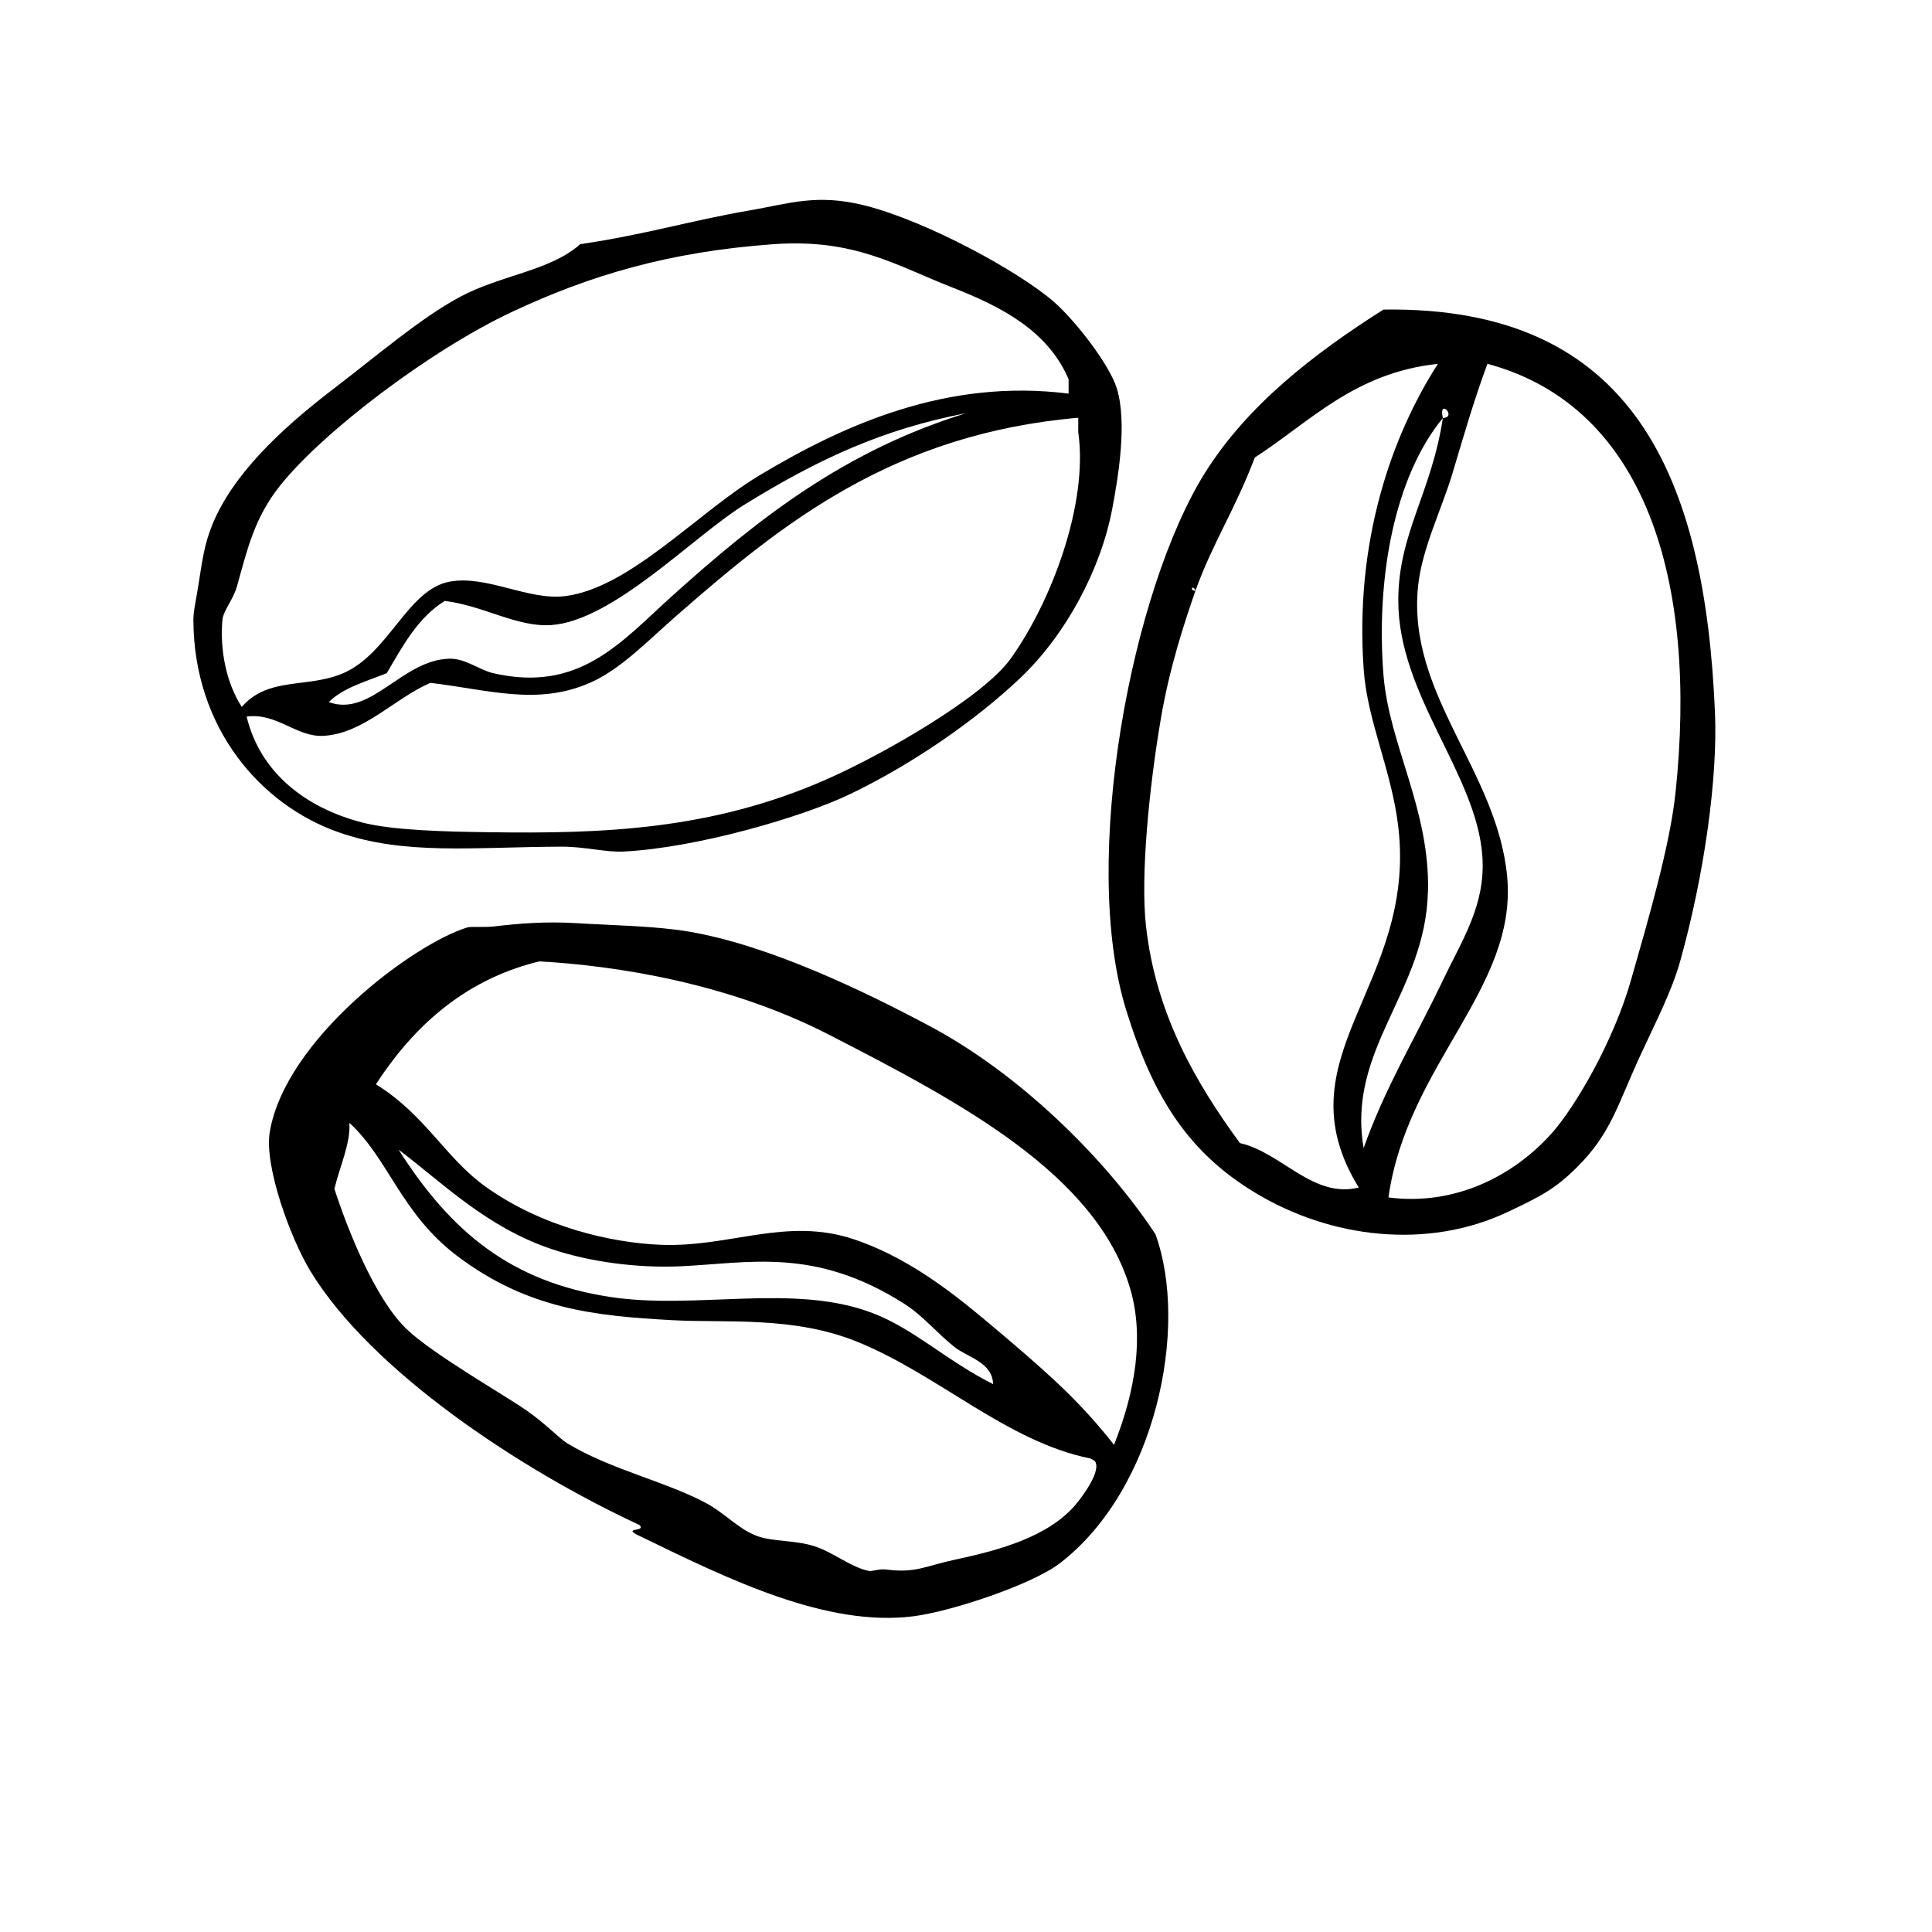 <svg version="1.0" preserveAspectRatio="xMidYMid meet" height="128" viewBox="0 0 96 96" zoomAndPan="magnify" width="128" xmlns:xlink="http://www.w3.org/1999/xlink" xmlns="http://www.w3.org/2000/svg"><defs><clipPath id="b88de47273"><path clip-rule="nonzero" d="M 13 45 L 59 45 L 59 80.852 L 13 80.852 Z M 13 45"></path></clipPath><clipPath id="04f9aaa079"><path clip-rule="nonzero" d="M 55 15 L 85.352 15 L 85.352 62 L 55 62 Z M 55 15"></path></clipPath><clipPath id="1e9e1bad6e"><path clip-rule="nonzero" d="M 9.602 9.602 L 56 9.602 L 56 43 L 9.602 43 Z M 9.602 9.602"></path></clipPath></defs><g clip-path="url(#b88de47273)"><path fill-rule="evenodd" fill-opacity="1" d="M 46.18 50.977 C 42.914 49.238 38.211 46.965 34.215 46.289 C 32.562 46.008 30.398 45.98 28.629 45.871 C 27.094 45.777 25.746 45.891 24.578 46.031 C 24.035 46.094 23.418 46.027 23.227 46.082 C 20.543 46.895 14.16 51.656 13.402 56.266 C 13.125 57.949 14.438 61.543 15.426 63.164 C 18.434 68.109 25.816 73.012 31.762 75.77 C 32.191 76.16 30.688 75.84 31.941 76.398 C 36.289 78.516 41.109 80.855 45.387 80.312 C 47.297 80.07 51.281 78.73 52.645 77.691 C 57.434 74.035 59.098 65.938 57.41 61.32 C 54.855 57.465 50.594 53.32 46.18 50.977 Z M 53.484 74.723 C 52.113 76.367 49.645 77.031 47.465 77.496 C 45.969 77.816 45.508 78.18 44.023 77.988 C 43.703 77.945 43.324 78.086 43.191 78.062 C 42.273 77.883 41.402 77.121 40.434 76.82 C 39.449 76.512 38.336 76.617 37.551 76.297 C 36.625 75.926 36.027 75.184 35.02 74.652 C 33.004 73.594 30.312 73.008 28.176 71.711 C 27.797 71.477 27.07 70.711 26.16 70.082 C 25.055 69.312 21.469 67.266 20.195 66.031 C 18.613 64.508 17.254 61.043 16.617 59.074 C 16.875 57.977 17.434 56.793 17.359 55.793 C 19.309 57.574 19.918 60.289 22.715 62.406 C 26.238 65.07 29.609 65.387 33.383 65.598 C 36.059 65.746 39.41 65.383 42.578 66.664 C 46.629 68.301 50.027 71.637 54.188 72.473 C 54.254 72.512 54.32 72.547 54.391 72.586 C 54.766 73.043 53.812 74.324 53.48 74.723 Z M 19.805 57.125 C 22.043 58.816 24.172 60.973 27.398 62.062 C 29.301 62.707 31.688 63.016 33.797 62.922 C 37.199 62.77 40.469 61.941 44.934 64.785 C 45.891 65.398 46.562 66.25 47.445 66.945 C 48.066 67.434 49.316 67.691 49.348 68.777 C 47.051 67.629 45.418 66.031 43.359 65.246 C 39.449 63.746 34.57 65.098 30.32 64.445 C 25.387 63.691 22.41 61.219 19.805 57.125 Z M 55.355 71.793 C 53.824 69.848 52.441 68.551 50.059 66.527 C 47.945 64.738 45.543 62.637 42.461 61.59 C 39.07 60.441 36.266 62 32.801 61.852 C 30.391 61.75 26.922 60.98 24.094 58.941 C 22.125 57.52 21.125 55.391 18.68 53.879 C 20.953 50.367 23.715 48.52 26.797 47.77 C 30.629 47.984 36.211 48.852 41.184 51.41 C 47.648 54.734 54.504 58.328 56.168 64.066 C 56.848 66.418 56.426 69.109 55.355 71.793 Z M 55.355 71.793" fill="#000000"></path></g><g clip-path="url(#04f9aaa079)"><path fill-rule="evenodd" fill-opacity="1" d="M 85.219 35.477 C 84.734 23.699 81.164 15.195 68.742 15.383 C 65.258 17.59 61.996 20.129 59.891 23.469 C 56.246 29.258 53.652 42.73 55.957 50.184 C 57.328 54.625 59.113 57.289 62.348 59.254 C 66.117 61.543 70.922 62.098 74.891 60.234 C 76.539 59.457 77.262 59.086 78.332 58.027 C 80.066 56.316 80.375 54.887 81.531 52.391 C 82.238 50.852 83.07 49.266 83.496 47.73 C 84.719 43.332 85.344 38.605 85.219 35.477 Z M 61.613 56.801 C 59.41 53.793 57.43 50.383 56.945 46.02 C 56.66 43.508 57.109 39.078 57.68 35.723 C 58.105 33.203 58.832 31 59.402 29.352 C 59.102 29.375 59.25 28.996 59.402 29.352 C 60.234 27.027 61.355 25.352 62.352 22.734 C 65.133 20.93 67.309 18.523 71.449 18.078 C 69.133 21.684 67.305 26.922 67.762 33.273 C 67.945 35.859 69.156 38.285 69.484 41.117 C 70.391 49.008 63.527 52.523 67.516 59.008 C 65.234 59.566 63.688 57.27 61.617 56.801 Z M 70.957 44.301 C 71.055 40.195 69.02 37.023 68.742 33.52 C 68.367 28.711 69.289 23.691 71.695 20.773 C 71.461 19.754 72.43 20.727 71.695 20.773 C 71.129 24.5 69.48 26.504 69.48 29.84 C 69.48 34.574 73.402 38.484 73.66 42.586 C 73.812 44.98 72.668 46.676 71.695 48.715 C 70.258 51.719 68.828 54.031 67.758 57.047 C 66.914 52.102 70.836 49.316 70.953 44.301 Z M 83.254 39.398 C 82.973 42.055 81.898 45.703 81.039 48.715 C 80.172 51.75 78.277 54.996 77.105 56.312 C 75.289 58.348 72.383 59.941 68.992 59.5 C 69.918 52.902 75.406 49.113 74.891 43.566 C 74.402 38.293 69.898 34.5 70.465 29.109 C 70.664 27.23 71.637 25.32 72.188 23.469 C 72.711 21.723 73.234 19.898 73.91 18.078 C 81.82 20.203 84.363 28.945 83.254 39.402 Z M 83.254 39.398" fill="#000000"></path></g><g clip-path="url(#1e9e1bad6e)"><path fill-rule="evenodd" fill-opacity="1" d="M 27.871 42.07 C 29.078 42.066 30.082 42.359 30.996 42.312 C 34.625 42.129 39.891 40.598 42.285 39.438 C 45.445 37.91 48.543 35.734 50.695 33.691 C 52.969 31.535 54.695 28.289 55.262 25.305 C 55.57 23.688 56.012 21.012 55.5 19.32 C 55.145 18.129 53.438 15.938 52.379 15.008 C 50.625 13.477 46.066 11 43.008 10.219 C 40.594 9.602 39.207 10.121 37.242 10.457 C 34.246 10.973 32.129 11.645 28.832 12.133 C 27.324 13.473 24.895 13.652 22.824 14.77 C 20.863 15.828 18.68 17.715 16.578 19.316 C 13.867 21.387 11.574 23.605 10.57 26.023 C 10.133 27.078 10.047 27.906 9.848 29.137 C 9.742 29.82 9.609 30.355 9.609 30.816 C 9.633 36.203 12.969 40 16.816 41.352 C 20.086 42.504 23.473 42.09 27.871 42.07 Z M 11.051 30.816 C 11.094 30.332 11.578 29.82 11.773 29.141 C 12.297 27.273 12.637 25.73 13.934 24.109 C 16.059 21.453 21.375 17.402 25.469 15.484 C 29.301 13.691 33.219 12.508 38.441 12.133 C 42.461 11.848 44.516 13.188 47.332 14.289 C 49.777 15.246 52.062 16.434 53.098 18.84 L 53.098 19.559 C 47.059 18.793 41.93 21.102 37.723 23.629 C 34.645 25.48 31.324 29.191 28.109 29.617 C 26.266 29.863 24.191 28.559 22.344 28.902 C 20.254 29.285 19.324 32.469 17.059 33.449 C 15.285 34.215 13.344 33.602 12.012 35.125 C 11.242 33.93 10.922 32.305 11.051 30.816 Z M 48.055 20.516 C 42.039 22.359 37.75 25.695 33.395 29.617 C 30.859 31.902 28.797 34.441 24.504 33.449 C 23.82 33.293 23.133 32.715 22.34 32.73 C 19.973 32.781 18.441 35.656 16.336 34.887 C 17.055 34.168 18.191 33.863 19.219 33.449 C 20.016 32.09 20.766 30.684 22.102 29.859 C 24.051 30.102 25.695 31.176 27.391 31.059 C 30.484 30.84 34.457 26.641 37 25.07 C 40.645 22.82 43.852 21.324 48.055 20.52 Z M 12.254 35.605 C 13.789 35.41 14.742 36.652 16.098 36.562 C 18.078 36.438 19.594 34.711 21.383 33.93 C 24.258 34.27 26.684 35.078 29.312 33.93 C 30.832 33.262 32.129 31.895 33.637 30.574 C 38.848 26.02 44.355 21.559 53.578 20.758 L 53.578 21.473 C 54.086 25.059 52.223 29.934 50.219 32.73 C 48.836 34.656 43.891 37.48 41.086 38.719 C 35.363 41.246 29.965 41.434 24.266 41.352 C 22.164 41.324 19.551 41.266 18.02 40.875 C 15.191 40.148 12.926 38.398 12.254 35.602 Z M 12.254 35.605" fill="#000000"></path></g></svg>